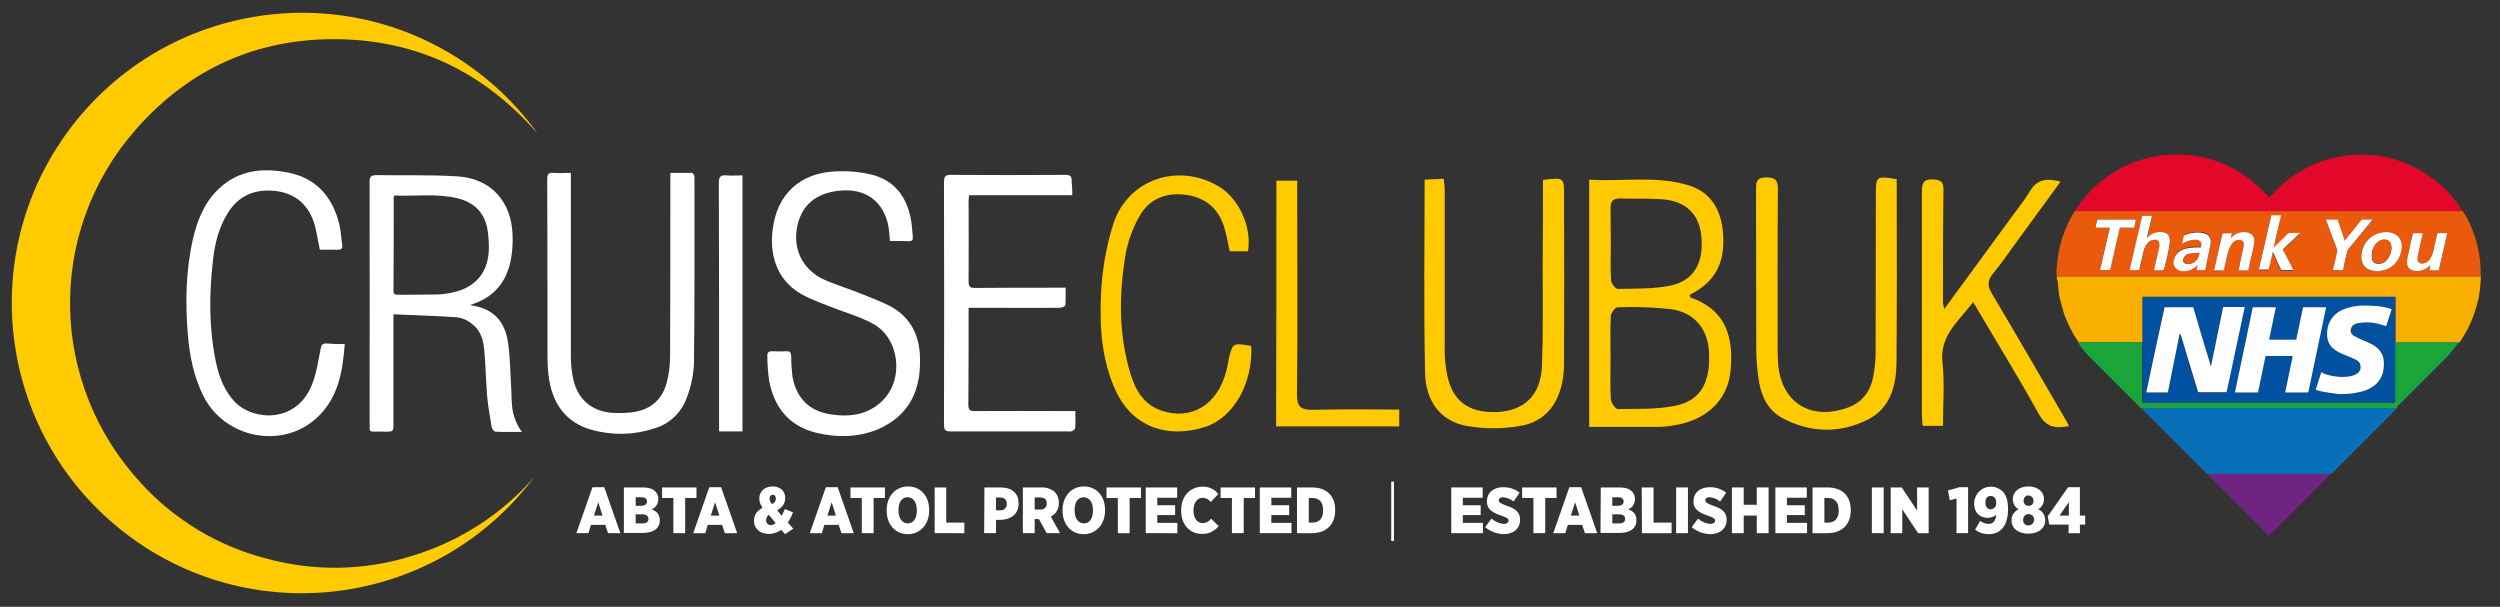 <?xml version="1.0" encoding="utf-8"?>
<!-- Generator: Adobe Illustrator 24.1.2, SVG Export Plug-In . SVG Version: 6.00 Build 0)  -->
<svg version="1.1" id="Capa_1" xmlns="http://www.w3.org/2000/svg" xmlns:xlink="http://www.w3.org/1999/xlink" x="0px" y="0px"
	 width="995px" height="241.5px" viewBox="0 0 995 241.5" style="enable-background:new 0 0 995 241.5;" xml:space="preserve">
<rect x="0" y="0" width="995" height="241.5" fill="#333333" stroke="none"/>
<style type="text/css">
	.st0{fill:#FFCB00;}
	.st1{fill:#FFFFFF;}
	.st2{fill:#E95A0D;}
	.st3{fill:#F8AF00;}
	.st4{fill:#6F2482;}
	.st5{fill:#E30829;}
	.st6{fill:#0671B8;}
	.st7{fill:#1CA538;}
	.st8{fill:#00519F;}
</style>
<path class="st0" d="M212.6,189.9c-38.3,51-110.7,61.4-161.7,23.1S-10.5,102.3,27.8,51.3s110.7-61.4,161.7-23.1
	c9.4,7,17.7,15.5,24.5,25C192.9,29,166.5,16,134.4,15.6S75.2,27.4,54,51.6c-36,41.1-34.4,101.5,2.4,141
	c13.3,14.5,30.6,24.8,49.6,29.7c19.1,5.2,39.2,4.9,58.1-1.1C182.9,215.5,199.7,204.7,212.6,189.9z"/>
<path class="st1" d="M354.2,95.9c-0.2-2.1-0.3-4-0.6-5.8c-1.9-10-9.2-15.3-19.5-14.2c-9.5,0.9-15.3,6-16.9,14.7s2.3,16.7,10.6,20.6
	c4.8,2.2,10,3.7,14.9,5.7c3.8,1.5,7.6,3,11.3,4.8c7.7,4,11.6,10.7,12.1,19.3c0.5,9.5-1.3,18.4-8.9,25.1c-2.4,2-5.2,3.7-8.1,4.9
	c-7.8,3.1-15.9,3.2-24,1.3c-11-2.6-17-10.1-19-20.9c-0.4-3.1-0.7-6.3-0.7-9.5c-0.1-1.5,0.4-2.1,1.9-2.1c1.9,0.1,3.7,0.1,5.6,0
	c1.5-0.1,2,0.6,2,2c0,2.7,0.2,5.4,0.5,8.1c1.5,8.4,6.6,13.7,15.1,15c7.6,1.2,14.9,0.3,20.7-5.4c8.7-8.5,6.9-24.8-3.7-30.6
	c-5.2-2.9-11.1-4.5-16.7-6.7c-3.4-1.4-6.9-2.6-10.3-4.3c-11-5.4-14.3-15.8-13-26.4c1.7-14.3,11-22.8,25.4-23.3
	c4.7-0.2,9.4,0.2,14,1.3c9.2,2.3,14.1,9,15.7,18.1c0.4,2.2,0.5,4.5,0.7,6.7c0.1,1.2-0.3,1.7-1.5,1.7C359.4,95.9,357,95.9,354.2,95.9
	z"/>
<path class="st1" d="M227.2,68.8v73.1c0,3.1,0.3,6.2,1,9.2c1.8,7.8,7.2,12.5,15.3,13.2c2.9,0.2,5.9,0.1,8.8-0.3
	c6.9-1.1,11.4-5.2,13.1-11.9c0.9-3.4,1.3-7,1.3-10.5c0.1-22.9,0.1-45.8,0.1-68.7v-4.1h8.5c0.4,0,0.7,0.6,1,1
	c0.1,0.3,0.1,0.6,0.1,0.9c0,24.8,0.1,49.6-0.2,74.5c-0.3,4.6-1.3,9.2-3,13.5c-2.2,5.8-7.1,10.3-13.1,11.9
	c-7.9,2.6-16.5,2.7-24.5,0.5c-10.2-2.8-16-10.3-17.3-22c-0.3-2.5-0.4-5.1-0.4-7.6c0-23.4,0-46.7-0.1-70.1c0-2,0.4-2.8,2.5-2.6
	S224.6,68.8,227.2,68.8z"/>
<path class="st1" d="M426.8,77.7h-41.1c-0.1,0.7-0.2,1.4-0.2,2.1c0,10.7,0.1,21.5,0,32.2c0,2,0.5,2.6,2.6,2.6
	c11-0.1,22-0.1,32.9-0.1h3.1c0,2.4,0.1,4.7-0.1,7c0,0.4-1.4,1-2.2,1c-8.9,0.1-17.8,0-26.7,0h-9.6v5.1c0,11.2,0,22.4-0.1,33.6
	c0,2,0.7,2.4,2.5,2.4c12.3-0.1,24.6,0,36.9,0h3.2c0,2.5,0.1,4.6-0.1,6.8c0,0.4-0.7,1-1.3,1.2c-0.5,0.1-0.9,0.2-1.4,0.1h-46.9
	c-2.1,0-2.6-0.6-2.6-2.6c0.1-32.2,0.1-64.3,0-96.5c0-2.3,0.5-3.1,2.9-3c15.1,0.1,30.2,0.1,45.2,0c2,0,2.9,0.4,2.7,2.6
	C426.7,74,426.8,75.9,426.8,77.7z"/>
<path class="st1" d="M137.2,136.9c-0.8,11.2-2.7,21.6-11,29.3c-13.7,12.8-36.7,8.3-45.2-8.5c-3.8-7.6-5.5-15.8-6.2-24.1
	c-1.1-12.9-0.9-25.8,2-38.5c1.7-7.4,4.5-14.4,10.1-19.8c8-7.7,17.7-8.6,27.9-6.6c11.3,2.3,17.7,9.9,20.3,20.8c0.6,2.6,0.7,5.3,1.1,8
	c0.2,1.3-0.3,2-1.8,1.9c-2.4-0.1-4.9,0-7.1,0c-0.9-4-1.3-7.8-2.5-11.3c-2.7-7.6-8.4-11.7-16.4-12.2c-7.7-0.5-13.7,2.3-17.8,9
	c-3.5,5.6-5.1,12-5.8,18.4c-1.6,13.7-1.7,27.5,1.2,41.1c1.3,5.9,3.4,11.4,7.7,15.8c7.2,7.2,23.9,8.3,30.2-6.5
	c2-4.6,2.7-9.8,3.7-14.8c0.3-1.7,0.7-2.2,2.4-2.2C132.4,136.9,134.8,137,137.2,136.9z"/>
<path class="st1" d="M295.5,69.8v101.9h-9.3v-2.8c0-32.1,0-64.1-0.1-96.2c0-2.5,0.8-3.1,3-2.9S293.3,69.8,295.5,69.8z"/>
<path class="st1" d="M203.7,160.1c-0.2-2.2-0.1-4.5-0.3-6.7c-0.3-5.7-0.4-11.5-1.2-17.1c-1.1-7.4-4.9-12.7-12.7-14.4
	c-0.8-0.2-1.6-0.3-2.5-0.5c9.8-2.9,15-9.5,16.5-19.1c0.5-3,0.6-6,0.5-9c-0.5-13.2-8.7-22.3-21.9-23.1c-10.7-0.7-21.5-0.3-32.2-0.5
	c-2.2,0-2.9,0.6-2.8,2.9c0.1,31.8,0,63.6,0,95.3c0.1,0.7,0.1,1.4,0,2.1c-0.2,1.5,0.5,1.9,1.9,1.8s2.8,0,4.2,0c3.4,0,3.4,0,3.4-3.3
	v-43.4c8.8,0.4,17.1,0.6,25.5,1.2c2.1,0.3,4,1.2,5.6,2.5c3.4,2.4,4.6,6.2,5,10.1c0.6,6.3,0.7,12.7,1.2,19c0.4,4.1,1.1,8.1,1.8,12.1
	c0.1,0.7,0.9,1.8,1.5,1.8c3.3,0.2,6.6,0.1,10.5,0.1C205.2,168.5,203.8,164.3,203.7,160.1z M181,116.2c-2.3,0.6-4.6,0.9-6.9,1
	c-5.2,0.1-10.4,0.1-15.5,0.1c-1.1,0-2,0-2-1.5c0.1-12.4,0.1-24.9,0.1-37.3c0.1-0.2,0.2-0.5,0.3-0.7c8.2,0.4,16.7-0.9,25,1.1
	c6.8,1.6,11.1,5.9,12.1,13c0.4,2.8,0.6,5.7,0.4,8.5C193.9,108.7,189.1,114.2,181,116.2z"/>
<g id="tK0DR7.tif">
	<g>
		<path class="st2" d="M980.2,84c1.5,2.3,2.7,4.7,3.7,7.2c2.1,5.3,3.3,10.8,3.4,16.6c0,0.8,0,1.5,0,2.3c-56.1,0-112.2,0-168.3,0
			c-0.2,0-0.3,0-0.5,0c0-1.1,0-2.2,0-3.3c0.1-0.6,0.1-1.2,0.2-1.8c0.7-7.5,3-14.4,6.9-20.8c0-0.1,0.1-0.1,0.1-0.2c0.3,0,0.5,0,0.8,0
			c41.5,0,83.1,0,124.6,0C960.9,84,970.6,84,980.2,84z M905,98.5L905,98.5c0-0.1,0-0.3,0-0.4c0.7-2.9,1.4-5.9,2-8.8
			c0.3-1.1,0.5-2.2,0.8-3.3c-1.3,0-2.6,0-3.9,0c-1.7,7.2-3.3,14.4-5,21.6c1.2,0,2.3,0,3.5,0c0.3,0,0.5-0.1,0.5-0.4
			c0.3-1.4,0.6-2.8,1-4.1c0.2-0.8,0.4-1.7,0.6-2.6c1.1,2.3,2.1,4.5,3.1,6.8c0.2,0.4,0.4,0.5,0.7,0.5c1.3,0,2.6,0,3.9,0
			c0.2,0,0.3,0,0.5,0c-0.1-0.2-0.2-0.4-0.3-0.5c-1.3-2.4-2.5-4.8-3.8-7.3c-0.2-0.3-0.1-0.5,0.1-0.7c1.5-1.4,3.1-2.9,4.6-4.3
			c0.7-0.6,1.4-1.3,2.1-2c-1.4,0-2.8,0-4.1,0c-0.4,0-0.6,0.1-0.9,0.4c-1.7,1.7-3.4,3.4-5.2,5.1C905.2,98.3,905.1,98.4,905,98.5z
			 M851.5,107.5c0-0.1,0.1-0.2,0.1-0.3c0.5-2.1,1-4.2,1.4-6.2c0.3-1.4,0.7-2.7,1.6-3.9c0.7-1,1.7-1.6,2.9-1.7c1.1-0.1,1.9,0.4,2,1.4
			c0.1,0.5,0.1,0.9,0,1.4c-0.4,2.1-0.9,4.2-1.4,6.3c-0.2,1-0.5,2-0.7,3.1c1.2,0,2.3,0,3.5,0c0.3,0,0.4-0.1,0.5-0.4
			c0.6-2.6,1.2-5.1,1.8-7.7c0.3-1.2,0.5-2.4,0.5-3.7c0.1-1.8-1.2-3.1-2.9-3.4c-2.2-0.3-4.2,0.4-5.8,1.9c-0.1,0.1-0.1,0.3-0.2,0.4
			c-0.1-0.1-0.1-0.1-0.2-0.2c0.7-2.9,1.3-5.7,2-8.6c-1.4,0-2.6,0-3.9,0c-1.7,7.2-3.3,14.4-5,21.6C849,107.5,850.2,107.5,851.5,107.5
			z M946,108c1-0.2,1.9-0.3,2.8-0.5c4-1.1,6.8-4.6,7-9c0.1-2.4-0.7-4.3-2.9-5.4c-1.5-0.8-3.2-0.9-4.9-0.6c-4.9,0.9-8.4,5.1-8.3,10.1
			c0.1,2.2,1.3,4,3.4,4.8C944.1,107.7,945.1,107.8,946,108z M881.2,107.6c1.2,0,2.3,0,3.4,0c0.4,0,0.5-0.1,0.6-0.5
			c0.4-2,0.9-3.9,1.3-5.9c0.3-1.5,0.8-3,1.8-4.3c0.6-0.7,1.4-1.3,2.3-1.5c1.8-0.3,2.8,0.6,2.4,2.4c-0.4,2-0.8,4-1.3,6
			c-0.3,1.2-0.6,2.5-0.8,3.7c1.3,0,2.6,0,3.9,0c0.5-2.1,1-4.1,1.4-6.2c0.4-1.6,0.8-3.3,1-4.9c0.3-2.1-0.9-3.7-2.8-4
			c-2.2-0.3-4.2,0.2-5.9,1.6c-0.2,0.2-0.4,0.3-0.6,0.6c0.2-0.7,0.3-1.3,0.4-1.9c-1.1,0-2.2,0-3.3,0c-0.3,0-0.4,0.1-0.5,0.4
			c-0.7,3.1-1.5,6.3-2.2,9.4C882,104.2,881.6,105.9,881.2,107.6z M877.7,107.5c0.3-1.7,0.6-3.3,1-4.9c0.4-1.9,0.9-3.8,1.2-5.7
			c0.4-2.4-0.7-3.9-2.9-4.4c-2.6-0.5-5-0.1-7.5,0.8c-0.1,0-0.2,0.2-0.3,0.3c-0.2,1-0.4,2-0.6,3.1c0.2-0.1,0.4-0.2,0.5-0.3
			c1.6-0.9,3.3-1.4,5.1-1.3c1.8,0.1,2.6,1.5,1.8,3.1c-0.9,0-1.7,0-2.6,0c-1.1,0.1-2.2,0.2-3.2,0.4c-2.5,0.6-4.3,2-4.9,4.6
			c-0.5,2,0.3,3.6,2.3,4.2c1.4,0.5,2.8,0.4,4.2-0.2c1.1-0.4,2-1.1,2.9-2.1c-0.1,0.8-0.2,1.4-0.3,2.1
			C875.5,107.5,876.6,107.5,877.7,107.5z M970.1,92.8c-0.5,2.1-1,4.2-1.4,6.2c-0.3,1.4-0.7,2.8-1.5,4c-0.5,0.8-1.2,1.4-2.1,1.7
			c-2,0.7-3.3-0.3-2.9-2.4c0.2-1.2,0.5-2.5,0.8-3.7c0.4-1.9,0.9-3.9,1.3-5.8c-1.3,0-2.6,0-3.9,0c0,0.1-0.1,0.3-0.1,0.4
			c-0.6,2.5-1.2,5-1.7,7.5c-0.3,1.2-0.5,2.4-0.6,3.6c-0.1,2,1.1,3.3,3,3.5c2.2,0.3,4.1-0.4,5.8-1.8c0.1-0.1,0.3-0.2,0.5-0.4
			c-0.2,0.7-0.3,1.3-0.4,2c1.3,0,2.4,0,3.7,0c1.1-4.9,2.3-9.8,3.4-14.8C972.7,92.8,971.4,92.8,970.1,92.8z M932.5,107.5
			c0-0.1,0.1-0.2,0.1-0.3c0.5-2.4,1.1-4.8,1.6-7.1c0.1-0.3,0.2-0.6,0.4-0.8c3.1-3.8,6.2-7.5,9.3-11.3c0.1-0.1,0.2-0.3,0.4-0.5
			c-1.4,0-2.6,0-3.9,0c-0.2,0-0.5,0.1-0.7,0.3c-2.1,2.6-4.1,5.1-6.2,7.7c-0.1,0.1-0.2,0.2-0.3,0.4c-0.9-2.8-1.9-5.6-2.8-8.4
			c-1.6,0-3.1,0-4.7,0c0.1,0.2,0.1,0.3,0.2,0.5c1.4,3.7,2.8,7.5,4.2,11.2c0.1,0.3,0.1,0.6,0.1,0.9c-0.4,1.8-0.8,3.6-1.2,5.4
			c-0.2,0.7-0.3,1.3-0.5,2.1C929.9,107.5,931.2,107.5,932.5,107.5z M850.1,87.4c-0.3,0-0.4,0-0.6,0c-3.6,0-7.2,0-10.8,0
			c-1.2,0-2.5,0-3.7,0c-0.2,0-0.4,0.1-0.4,0.2c-0.3,1-0.5,1.9-0.7,3c1.9,0,3.8,0,5.7,0c-1.3,5.7-2.6,11.3-3.9,16.9
			c1.3,0,2.6,0,3.8,0c0.1,0,0.3-0.2,0.3-0.4c1.1-4.5,2.1-9,3.1-13.5c0.2-1,0.5-2,0.7-3c1.9,0,3.8,0,5.7,0
			C849.6,89.6,849.9,88.5,850.1,87.4z"/>
		<path class="st3" d="M818.6,110.1c0.2,0,0.3,0,0.5,0c56.1,0,112.2,0,168.3,0c-0.1,1.1-0.1,2.1-0.2,3.2c-0.1,0.7-0.1,1.3-0.2,2
			c-0.2,1.3-0.3,2.6-0.6,3.8c-0.5,1.9-1,3.8-1.6,5.6c-1.4,4.1-3.4,8-5.9,11.6c-8.5,0-17,0-25.5,0c0-0.2,0-0.4,0-0.6
			c0-5.7,0-11.3,0-17c0-0.2,0-0.4,0-0.6c-33.6,0-67.1,0-100.6,0c0,0.2,0,0.4,0,0.6c0,5.6,0,11.3,0,16.9c0,0.2,0,0.4,0,0.6
			c-2.2,0-4.4,0-6.6,0c-6.3,0-12.6,0-18.9,0c-0.8-1.3-1.7-2.5-2.4-3.8c-1-1.8-1.8-3.5-2.6-5.4c-0.5-1.2-1-2.5-1.3-3.8
			c-0.5-1.7-0.9-3.3-1.3-5c-0.3-1.2-0.4-2.4-0.5-3.6c-0.1-0.8-0.1-1.7-0.2-2.6c0-0.1-0.1-0.1-0.1-0.2
			C818.6,111.4,818.6,110.7,818.6,110.1z"/>
		<path class="st4" d="M902.9,213.3c-0.1-0.2-0.2-0.3-0.4-0.5c-7.9-7.9-15.9-15.9-23.8-23.8c-0.1-0.1-0.2-0.3-0.4-0.4
			c11.7,0,23.4,0,35.1,0c4.7,0,9.5,0,14.2,0c-0.1,0.1-0.2,0.3-0.4,0.4c-8.1,8.1-16.1,16.1-24.2,24.2c0,0-0.1,0.1-0.1,0.1
			C903,213.3,903,213.3,902.9,213.3z"/>
		<path class="st5" d="M980.2,84c-9.7,0-19.3,0-29,0c-41.5,0-83.1,0-124.6,0c-0.3,0-0.5,0-0.8,0c1.5-2.5,3.3-4.8,5.3-7
			c6.1-6.6,13.5-11.2,22.1-13.7c5.3-1.5,10.7-2.1,16.3-1.7c9.5,0.6,18.1,3.8,25.7,9.6c1.7,1.3,3.3,2.8,4.9,4.3
			c1,0.9,1.9,1.9,3.1,3.1c0.1-0.2,0.2-0.4,0.3-0.5c2.7-2.7,5.4-5.4,8.5-7.6c5.9-4.2,12.4-7,19.5-8.2c10.3-1.8,20.2-0.4,29.5,4.3
			c8,4,14.4,9.8,19.1,17.4C980.2,83.9,980.2,84,980.2,84z"/>
		<path class="st6" d="M927.7,188.6c-4.7,0-9.5,0-14.2,0c-11.7,0-23.4,0-35.1,0c-0.1-0.1-0.2-0.2-0.3-0.3
			c-8.5-8.5-17.1-17.1-25.6-25.6c-0.1-0.1-0.2-0.2-0.2-0.3c0.1,0,0.2,0,0.4,0c33.6,0,67.2,0,100.9,0c0.2,0,0.3,0,0.5,0
			c-0.1,0.1-0.2,0.2-0.3,0.3c-8.5,8.5-17.1,17.1-25.6,25.6C927.8,188.5,927.8,188.5,927.7,188.6z"/>
		<path class="st7" d="M953.8,162.4c-0.2,0-0.3,0-0.5,0c-33.6,0-67.2,0-100.9,0c-0.1,0-0.2,0-0.4,0c-0.1-0.1-0.3-0.3-0.4-0.4
			c-6.5-6.5-13-13-19.5-19.5c-1.8-1.8-3.5-3.8-5-6c-0.1-0.1-0.1-0.2-0.1-0.3c6.3,0,12.6,0,18.9,0c2.2,0,4.4,0,6.6,0
			c0,0.2,0,0.4,0,0.6c0,7.6,0,15.2,0,22.8c0,0.2,0,0.4,0,0.6c33.6,0,67.1,0,100.6,0c0-0.2,0-0.4,0-0.6c0-7.6,0-15.2,0-22.8
			c0-0.2,0-0.4,0-0.6c8.5,0,17,0,25.5,0c-1.2,1.6-2.4,3.1-3.7,4.7c-0.6,0.8-1.3,1.4-2,2.1c-6.3,6.3-12.6,12.6-18.9,18.9
			C954.2,162.1,954,162.3,953.8,162.4z"/>
		<path class="st1" d="M851.5,107.5c-1.3,0-2.5,0-3.9,0c1.7-7.2,3.3-14.4,5-21.6c1.3,0,2.5,0,3.9,0c-0.7,2.9-1.3,5.8-2,8.6
			c0.1,0.1,0.1,0.1,0.2,0.2c0.1-0.1,0.1-0.3,0.2-0.4c1.6-1.5,3.6-2.2,5.8-1.9c1.8,0.2,3,1.5,2.9,3.4c0,1.2-0.3,2.5-0.5,3.7
			c-0.5,2.6-1.2,5.1-1.8,7.7c-0.1,0.3-0.2,0.4-0.5,0.4c-1.1,0-2.3,0-3.5,0c0.2-1.1,0.5-2.1,0.7-3.1c0.5-2.1,1-4.2,1.4-6.3
			c0.1-0.4,0.1-0.9,0-1.4c-0.1-1-0.9-1.5-2-1.4c-1.3,0.1-2.2,0.7-2.9,1.7c-0.9,1.2-1.3,2.5-1.6,3.9c-0.5,2.1-1,4.2-1.4,6.2
			C851.6,107.3,851.5,107.4,851.5,107.5z"/>
		<path class="st1" d="M905,98.5c0.1-0.1,0.2-0.2,0.3-0.3c1.7-1.7,3.4-3.4,5.2-5.1c0.3-0.3,0.5-0.4,0.9-0.4c1.3,0,2.6,0,4.1,0
			c-0.8,0.7-1.5,1.4-2.1,2c-1.5,1.4-3.1,2.9-4.6,4.3c-0.2,0.2-0.3,0.4-0.1,0.7c1.3,2.4,2.6,4.8,3.8,7.3c0.1,0.2,0.2,0.3,0.3,0.5
			c-0.2,0-0.4,0-0.5,0c-1.3,0-2.6,0-3.9,0c-0.4,0-0.6-0.1-0.7-0.5c-1-2.2-2-4.4-3.1-6.8c-0.2,1-0.4,1.8-0.6,2.6
			c-0.3,1.4-0.6,2.8-1,4.1c-0.1,0.3-0.2,0.4-0.5,0.4c-1.1,0-2.3,0-3.5,0c1.7-7.2,3.3-14.4,5-21.6c1.3,0,2.6,0,3.9,0
			c-0.3,1.1-0.5,2.2-0.8,3.3c-0.7,2.9-1.4,5.9-2,8.8C904.9,98.2,904.9,98.4,905,98.5C904.9,98.5,904.9,98.5,905,98.5
			C904.9,98.5,904.9,98.5,905,98.5C904.9,98.5,904.9,98.5,905,98.5z"/>
		<path class="st1" d="M946,108c-0.9-0.2-1.9-0.3-2.8-0.6c-2.1-0.7-3.3-2.6-3.4-4.8c-0.1-5,3.3-9.3,8.3-10.1
			c1.7-0.3,3.3-0.2,4.9,0.6c2.2,1.1,3,3.1,2.9,5.4c-0.3,4.4-3,7.9-7,9C948,107.8,947,107.8,946,108z M951.8,98.9
			c0-2.3-0.9-3.4-2.7-3.5c-1-0.1-2,0.3-2.8,1c-1.9,1.7-2.5,3.8-2.3,6.3c0.1,1.4,1,2.2,2.4,2.3c1.4,0.1,2.6-0.4,3.5-1.5
			C951.2,102,951.7,100.3,951.8,98.9z"/>
		<path class="st1" d="M881.2,107.6c0.4-1.7,0.8-3.3,1.1-5c0.7-3.1,1.5-6.3,2.2-9.4c0.1-0.3,0.2-0.4,0.5-0.4c1.1,0,2.1,0,3.3,0
			c-0.1,0.6-0.3,1.2-0.4,1.9c0.3-0.3,0.5-0.4,0.6-0.6c1.7-1.5,3.7-2,5.9-1.6c1.9,0.3,3.1,1.9,2.8,4c-0.2,1.6-0.6,3.3-1,4.9
			c-0.5,2.1-0.9,4.1-1.4,6.2c-1.3,0-2.6,0-3.9,0c0.3-1.2,0.6-2.5,0.8-3.7c0.4-2,0.9-4,1.3-6c0.3-1.8-0.6-2.7-2.4-2.4
			c-1,0.2-1.7,0.7-2.3,1.5c-1,1.3-1.4,2.8-1.8,4.3c-0.4,2-0.9,3.9-1.3,5.9c-0.1,0.3-0.2,0.5-0.6,0.5
			C883.5,107.5,882.4,107.6,881.2,107.6z"/>
		<path class="st1" d="M877.7,107.5c-1.1,0-2.2,0-3.4,0c0.1-0.7,0.2-1.3,0.3-2.1c-0.8,1-1.8,1.6-2.9,2.1c-1.4,0.5-2.8,0.6-4.2,0.2
			c-1.9-0.7-2.8-2.3-2.3-4.2c0.7-2.6,2.4-4,4.9-4.6c1.1-0.2,2.1-0.3,3.2-0.4c0.9-0.1,1.7,0,2.6,0c0.7-1.7-0.1-3-1.8-3.1
			c-1.9-0.1-3.5,0.4-5.1,1.3c-0.2,0.1-0.3,0.2-0.5,0.3c0.2-1.1,0.4-2.1,0.6-3.1c0-0.1,0.2-0.3,0.3-0.3c2.4-0.9,4.9-1.4,7.5-0.8
			c2.3,0.5,3.3,2,2.9,4.4c-0.3,1.9-0.8,3.8-1.2,5.7C878.3,104.3,878,105.9,877.7,107.5z M875.4,100.6c-1.3,0.1-2.7,0.2-4,0.4
			c-1.2,0.2-2.1,0.9-2.4,2.2c-0.3,1,0.2,1.6,1.1,1.8C872.8,105.5,875.1,103.3,875.4,100.6z"/>
		<path class="st1" d="M970.1,92.8c1.3,0,2.6,0,3.9,0c-1.1,4.9-2.3,9.9-3.4,14.8c-1.2,0-2.4,0-3.7,0c0.1-0.6,0.3-1.2,0.4-2
			c-0.2,0.2-0.4,0.3-0.5,0.4c-1.7,1.4-3.6,2.1-5.8,1.8c-2-0.3-3.1-1.6-3-3.5c0-1.2,0.3-2.4,0.6-3.6c0.5-2.5,1.1-5,1.7-7.5
			c0-0.1,0.1-0.3,0.1-0.4c1.3,0,2.6,0,3.9,0c-0.5,2-0.9,3.9-1.3,5.8c-0.3,1.2-0.6,2.5-0.8,3.7c-0.3,2.1,0.9,3.1,2.9,2.4
			c0.9-0.3,1.6-0.9,2.1-1.7c0.8-1.2,1.2-2.6,1.5-4C969.1,96.9,969.6,94.9,970.1,92.8z"/>
		<path class="st1" d="M932.5,107.5c-1.3,0-2.6,0-4,0c0.2-0.7,0.3-1.4,0.5-2.1c0.4-1.8,0.9-3.6,1.2-5.4c0.1-0.3,0-0.6-0.1-0.9
			c-1.4-3.7-2.8-7.5-4.2-11.2c-0.1-0.2-0.1-0.3-0.2-0.5c1.6,0,3.1,0,4.7,0c0.9,2.8,1.8,5.5,2.8,8.4c0.1-0.2,0.2-0.3,0.3-0.4
			c2.1-2.6,4.1-5.1,6.2-7.7c0.1-0.2,0.4-0.3,0.7-0.3c1.2,0,2.5,0,3.9,0c-0.2,0.2-0.3,0.4-0.4,0.5c-3.1,3.8-6.2,7.5-9.3,11.3
			c-0.2,0.2-0.3,0.5-0.4,0.8c-0.6,2.4-1.1,4.7-1.6,7.1C932.6,107.3,932.6,107.4,932.5,107.5z"/>
		<path class="st1" d="M850.1,87.4c-0.2,1.1-0.5,2.1-0.7,3.2c-1.9,0-3.8,0-5.7,0c-0.2,1-0.5,2-0.7,3c-1,4.5-2.1,9-3.1,13.5
			c0,0.2-0.2,0.4-0.3,0.4c-1.3,0-2.5,0-3.8,0c1.3-5.7,2.6-11.3,3.9-16.9c-1.9,0-3.8,0-5.7,0c0.2-1,0.4-2,0.7-3
			c0-0.1,0.3-0.2,0.4-0.2c1.2,0,2.5,0,3.7,0c3.6,0,7.2,0,10.8,0C849.7,87.4,849.8,87.4,850.1,87.4z"/>
		<path class="st8" d="M953.3,136.3c0,0.2,0,0.4,0,0.6c0,7.6,0,15.2,0,22.8c0,0.2,0,0.4,0,0.6c-33.5,0-67,0-100.6,0
			c0-0.2,0-0.4,0-0.6c0-7.6,0-15.2,0-22.8c0-0.2,0-0.4,0-0.6c0-0.2,0-0.4,0-0.6c0-5.6,0-11.3,0-16.9c0-0.2,0-0.4,0-0.6
			c33.6,0,67,0,100.6,0c0,0.2,0,0.4,0,0.6c0,5.7,0,11.3,0,17C953.3,135.9,953.3,136.1,953.3,136.3z M867.5,132.8
			C867.5,132.8,867.5,132.8,867.5,132.8c0.1,0.2,0.2,0.3,0.2,0.5c2.3,7.5,4.6,15,6.8,22.5c0.1,0.4,0.2,0.5,0.6,0.5c3.5,0,7,0,10.4,0
			c0.1,0,0.3,0,0.5,0c2.4-11.3,4.8-22.6,7.2-33.9c-2.9,0-5.7,0-8.6,0c-1.6,7.8-3.2,15.6-4.8,23.5c0,0-0.1,0-0.1,0
			c-2.3-7.8-4.6-15.6-7-23.4c-3.8,0-7.6,0-11.4,0c-2.4,11.3-4.8,22.6-7.3,33.9c2.9,0,5.8,0,8.6,0
			C864.3,148.4,865.9,140.6,867.5,132.8z M901.7,141.7c3.6,0,7.2,0,10.8,0c-1,4.8-2,9.6-3,14.5c3.1,0,6.1,0,9.2,0
			c2.4-11.3,4.7-22.6,7.1-33.9c-3.1,0-6.1,0-9.2,0c-0.9,4.3-1.8,8.6-2.7,12.9c-3.6,0-7.2,0-10.8,0c0.9-4.3,1.8-8.6,2.7-12.9
			c-3.1,0-6.1,0-9.2,0c-2.4,11.3-4.7,22.6-7.1,33.9c3.1,0,6.1,0,9.2,0C899.7,151.4,900.7,146.5,901.7,141.7z M921.7,155
			c0.1,0.1,0.2,0.1,0.3,0.2c0.9,0.2,1.8,0.5,2.7,0.7c1.9,0.3,3.9,0.8,5.9,0.9c2.1,0.2,4.3,0.1,6.4-0.3c3.1-0.5,6.1-1.3,8.6-3.4
			c1.2-1,2-2.2,2.6-3.6c0.8-2,1-4.1,0.7-6.2c-0.2-2.1-1.3-3.8-2.9-5.1c-1.4-1.2-3.2-1.9-4.9-2.6c-1.4-0.6-2.7-1.1-4-1.9
			c-1.6-0.9-1.7-2.5-0.8-3.7c0.6-0.9,1.6-1.2,2.5-1.4c2.4-0.5,4.8-0.4,7.2,0.1c1.3,0.3,2.6,0.7,3.9,1.1c0.7-2.2,1.4-4.4,2.2-6.7
			c-0.6-0.2-1.2-0.4-1.8-0.6c-2.6-0.7-5.3-0.8-8-0.9c-2.6-0.1-5.2,0.2-7.7,0.9c-2.3,0.7-4.3,1.7-5.9,3.6c-1.9,2.2-2.4,4.7-2.3,7.5
			c0.1,1.9,0.8,3.6,2.2,4.9c1.2,1.1,2.7,1.9,4.2,2.5c1.6,0.7,3.3,1.3,4.9,2.1c1.2,0.6,2,1.6,2,3.1c-0.1,1.3-0.7,2.1-1.7,2.7
			c-1.4,0.8-3,1-4.6,1.1c-1.9,0.1-3.7-0.1-5.5-0.5c-1.3-0.3-2.6-0.7-3.8-1.4C923.1,150.4,922.4,152.7,921.7,155z"/>
		<path class="st2" d="M905,98.5C904.9,98.5,904.9,98.5,905,98.5C904.9,98.5,904.9,98.5,905,98.5C904.9,98.5,904.9,98.5,905,98.5
			C904.9,98.5,905,98.5,905,98.5z"/>
		<path class="st2" d="M951.8,98.9c-0.1,1.4-0.6,3.1-1.8,4.5c-0.9,1.1-2.1,1.6-3.5,1.5c-1.4-0.1-2.3-0.9-2.4-2.3
			c-0.2-2.4,0.3-4.6,2.3-6.3c0.8-0.7,1.7-1,2.8-1C950.9,95.5,951.8,96.6,951.8,98.9z"/>
		<path class="st2" d="M875.4,100.6c-0.3,2.7-2.6,5-5.3,4.4c-1-0.2-1.4-0.8-1.1-1.8c0.3-1.3,1.3-1.9,2.4-2.2
			C872.8,100.8,874.1,100.7,875.4,100.6z"/>
		<path class="st1" d="M867.5,132.8c-1.6,7.8-3.1,15.6-4.7,23.4c-2.9,0-5.7,0-8.6,0c2.4-11.3,4.8-22.6,7.3-33.9c3.8,0,7.6,0,11.4,0
			c2.3,7.8,4.6,15.6,7,23.4c0,0,0.1,0,0.1,0c1.6-7.8,3.2-15.6,4.8-23.5c2.9,0,5.7,0,8.6,0c-2.4,11.3-4.8,22.6-7.2,33.9
			c-0.2,0-0.3,0-0.5,0c-3.5,0-7,0-10.4,0c-0.4,0-0.5-0.1-0.6-0.5c-2.3-7.5-4.5-15-6.8-22.5C867.7,133.1,867.6,133,867.5,132.8
			C867.5,132.8,867.5,132.8,867.5,132.8z"/>
		<path class="st1" d="M901.7,141.7c-1,4.8-2,9.7-3,14.5c-3.1,0-6.1,0-9.2,0c2.4-11.3,4.7-22.6,7.1-33.9c3,0,6.1,0,9.2,0
			c-0.9,4.3-1.8,8.6-2.7,12.9c3.6,0,7.2,0,10.8,0c0.9-4.3,1.8-8.6,2.7-12.9c3.1,0,6.1,0,9.2,0c-2.4,11.3-4.7,22.6-7.1,33.9
			c-3,0-6.1,0-9.2,0c1-4.8,2-9.6,3-14.5C908.9,141.7,905.3,141.7,901.7,141.7z"/>
		<path class="st1" d="M921.7,155c0.7-2.3,1.4-4.6,2.2-6.9c1.2,0.8,2.5,1.1,3.8,1.4c1.8,0.4,3.7,0.6,5.5,0.5
			c1.6-0.1,3.2-0.3,4.6-1.1c1-0.6,1.7-1.4,1.7-2.7c0.1-1.5-0.7-2.5-2-3.1c-1.6-0.8-3.2-1.4-4.9-2.1c-1.5-0.6-3-1.4-4.2-2.5
			c-1.4-1.3-2.1-3-2.2-4.9c-0.1-2.8,0.5-5.3,2.3-7.5c1.6-1.8,3.6-2.9,5.9-3.6c2.5-0.7,5.1-1,7.7-0.9c2.7,0.1,5.4,0.2,8,0.9
			c0.6,0.2,1.1,0.4,1.8,0.6c-0.7,2.3-1.5,4.5-2.2,6.7c-1.3-0.4-2.6-0.8-3.9-1.1c-2.4-0.5-4.8-0.5-7.2-0.1c-1,0.2-2,0.5-2.5,1.4
			c-0.9,1.2-0.7,2.8,0.8,3.7c1.3,0.7,2.6,1.3,4,1.9c1.7,0.7,3.4,1.4,4.9,2.6c1.6,1.3,2.7,3,2.9,5.1c0.2,2.1,0.1,4.2-0.7,6.2
			c-0.6,1.4-1.4,2.6-2.6,3.6c-2.5,2.1-5.4,2.9-8.6,3.4c-2.1,0.3-4.3,0.4-6.4,0.3c-2-0.2-3.9-0.6-5.9-0.9c-0.9-0.2-1.8-0.4-2.7-0.7
			C921.9,155.1,921.8,155.1,921.7,155z"/>
	</g>
</g>
<path class="st0" d="M614.1,71.6c8.4-1,8.4-1,8.4,6.3c0,22.1,0.1,44.3,0,66.4c0,13.3-5.5,22.7-16.3,25c-7.5,1.5-15.1,1.5-22.6,0.2
	c-10.7-2-16.1-10.4-16.4-20.6c-0.6-25.6-0.2-51.2-0.2-77.4c2.5-0.1,4.9-0.2,7.6-0.4c0.1,1.7,0.4,2.9,0.4,4.2v62.4
	c-0.1,3.1,0.1,6.3,0.6,9.4c1.7,11.9,8.2,17.3,20,16.9c11-0.4,17.7-6.7,18.1-18.4c0.5-13.5,0.3-26.9,0.3-40.4
	C614.1,94,614.1,82.9,614.1,71.6z"/>
<path class="st0" d="M754.9,71.3v6.6c0,22.1,0.1,44.2-0.1,66.4c-0.1,9.4-2.5,18.3-11.6,22.8c-11.2,5.5-22.9,5.2-34-0.8
	c-5.4-3-8.1-8.3-9.1-14.3c-0.7-4.3-1.1-8.6-1.1-12.9c-0.1-21.1,0-42.2-0.1-63.4c0-2.9-0.1-5.1,4-5.1c3.8,0,4.8,1.3,4.7,4.9
	c-0.2,20.6-0.1,41.2-0.1,61.9c0,2,0,4,0.1,6c0.6,16.3,12.6,24.4,27.9,18.8c5.8-2.1,9.1-6.7,10.1-12.6c0.7-3.8,1-7.6,0.9-11.4
	c0.1-20.3,0-40.6,0.1-60.9C746.6,70.1,746.7,70,754.9,71.3z"/>
<path class="st0" d="M773.8,123c9.2-12.5,17.6-24,26-35.5c2.7-3.8,5.7-7.4,8.1-11.4c2.8-4.7,6.6-5.3,12.2-3.8l-16.5,22.6
	c-3.4,4.7-6.7,9.5-10.4,14c-2.3,2.8-2.2,4.9-0.4,8c10,16.8,19.8,33.8,29.7,50.8c0.3,0.5,0.5,1.1,0.9,1.9c-5.4,1-9.1,0.5-12-4.9
	c-8.2-14.8-17.1-29.2-26.1-44.5c-5.6,7.6-13.4,13.2-12.2,24.1c0.9,8.2,0.2,16.5,0.2,25.2h-8.1c-0.1-1.4-0.3-3-0.3-4.6V76.6
	c0-3.3,0.3-5.4,4.5-5.2c3.3,0.2,4.2,1.2,4.1,4.5c-0.2,14.6-0.2,29.3-0.2,43.9C773.2,120.4,773.4,121,773.8,123z"/>
<path class="st0" d="M498,137.7c0.7,14.6-6.8,28.4-18.3,32.2c-14.2,4.6-28.6,0.7-35.6-14.3c-5.7-12.3-6.5-25.5-5.9-38.5
	c0.4-9.6,2.1-19.1,5-28.3c5.9-17.5,25.7-24.1,41.7-14.7c8.1,4.7,13.4,16.1,11.8,25.9h-7.3c-0.6-3.3-1.3-6.5-2.2-9.7
	c-2.4-7.6-7.8-11.9-15.6-12.8s-14.3,1.7-18.2,8.7c-2.5,4.5-4.3,9.4-5.3,14.4c-2.8,16.2-3,32.4,1.9,48.4c2,6.5,5.4,12.2,12.5,14.5
	c11.8,3.9,22.3-2.6,25.6-16c0.4-1.4,0.6-2.9,0.9-4.4C490.6,136.4,490.6,136.4,498,137.7z"/>
<path class="st0" d="M508,71.9h8.3V81c0,25.3,0.2,50.5-0.1,75.8c-0.1,5.3,1.7,6.4,6.5,6.3c11.3-0.3,22.6-0.1,34.2-0.1v6.7h-49
	C508,137,508,104.7,508,71.9z"/>
<path class="st0" d="M673,118.5c-0.2-0.1-0.3-0.5-0.6-1.1c1.3-0.7,2.6-1.4,3.8-2.2c8.4-5.6,10.4-13.8,9.5-23.1
	c-0.8-8.6-4.8-15.5-13.2-18.2c-13.1-4.2-26.6-1.5-40-2.4v98.4h27.3c2.1,0,4.3-0.2,6.4-0.6c12.8-2,21.2-9.8,22.5-21.2
	C690.1,135.2,687.5,123.5,673,118.5z M641,83.1c-0.1-2.9,0.8-4.2,4-4.1c5.5,0.2,11-0.1,16.4,0.3c9.3,0.6,14.8,5.8,15.7,14.3
	c1.1,10.7-2.6,17.9-12,20c-6.9,1.5-14.1,1.2-21.2,1.4c-0.9,0-2.7-2.2-2.7-3.5c-0.3-4.8-0.1-9.6-0.1-14.4l0,0
	C641,92.4,641.1,87.8,641,83.1z M666.7,161.5c-7.4,1.5-15.2,1.2-22.8,1.3c-1,0-2.7-2.6-2.8-4c-0.3-5.5-0.1-11-0.1-16.5l0,0
	c0-5.5-0.2-11,0.1-16.5c0.1-1.3,1.7-3.5,2.7-3.5c7-0.3,14,0,20.9,0.7c9.5,1.2,15,7.7,15.5,17.2C680.8,152.3,676.8,159.5,666.7,161.5
	z"/>
<g>
	<path class="st1" d="M235.8,193.9h4.7l6.4,18.3H242l-1.1-3.3h-5.7l-1,3.3h-4.8L235.8,193.9z M239.8,205.2l-1.7-5.3l-1.7,5.3H239.8z
		"/>
	<path class="st1" d="M248.4,194h7.5c2.2,0,3.9,0.5,4.9,1.6c0.8,0.8,1.3,1.9,1.2,3v0.1c0,1.8-1,3.4-2.7,4c1.9,0.7,3.3,1.9,3.3,4.3
		v0.1c0,3.1-2.4,5-6.7,5h-7.6V194H248.4z M257.5,199.6c0-1.1-0.8-1.7-2.2-1.7H253v3.4h2.2C256.6,201.3,257.5,200.7,257.5,199.6z
		 M255.7,204.7H253v3.6h2.8c1.5,0,2.3-0.6,2.3-1.8l0,0C258,205.4,257.2,204.7,255.7,204.7L255.7,204.7z"/>
	<path class="st1" d="M268,198.2h-4.5V194h13.7v4.2h-4.5v14H268V198.2z"/>
	<path class="st1" d="M282.3,193.9h4.7l6.4,18.3h-4.9l-1.1-3.3h-5.7l-1,3.3h-4.8L282.3,193.9z M286.3,205.2l-1.7-5.3l-1.7,5.3H286.3
		z"/>
	<path class="st1" d="M310.9,210.9c-1.4,1-3.1,1.6-4.8,1.6c-3.4,0-6-1.9-6-5.2v-0.1c0-2.2,1.1-3.9,3.4-5.1c-0.8-1.1-1.3-2.4-1.3-3.7
		v-0.1c0-2.5,2-4.7,5.3-4.7c3.1,0,5,1.9,5,4.5v0.2c0,2.2-1.3,3.7-3.2,4.8l1.8,2.2c0.4-0.8,0.9-1.7,1.3-2.7l3.2,1.3
		c-0.5,1.4-1.2,2.8-2,4.1l2.1,2.4l-3.2,2.2L310.9,210.9z M308.7,208.2l-2.7-3.3c-0.7,0.5-1.1,1.3-1.1,2.1v0.1c0,1,0.8,1.9,1.8,1.9
		c0.1,0,0.1,0,0.2,0C307.6,208.9,308.2,208.6,308.7,208.2L308.7,208.2z M308.8,198.4L308.8,198.4c0-0.9-0.5-1.5-1.2-1.5
		c-0.7,0-1.3,0.6-1.3,1.3c0,0.1,0,0.1,0,0.2l0,0c0,0.8,0.4,1.6,0.9,2.2C308.2,200.3,308.8,199.4,308.8,198.4z"/>
	<path class="st1" d="M328.7,193.9h4.7l6.4,18.3h-4.9l-1.1-3.3h-5.7l-1,3.3h-4.8L328.7,193.9z M332.7,205.2l-1.7-5.3l-1.7,5.3H332.7
		z"/>
	<path class="st1" d="M343,198.2h-4.5V194h13.7v4.2h-4.5v14H343V198.2z"/>
	<path class="st1" d="M352.9,203.3v-0.4c0-5.4,3.6-9.3,8.5-9.3s8.4,3.8,8.4,9.2v0.5c0,5.4-3.6,9.3-8.5,9.3S352.9,208.8,352.9,203.3z
		 M364.9,203.3V203c0-3.1-1.5-5.1-3.7-5.1s-3.6,1.9-3.6,5v0.3c0,3.1,1.5,5.1,3.7,5.1S364.9,206.4,364.9,203.3z"/>
	<path class="st1" d="M371.9,194h4.7v14h7.2v4.2H372V194H371.9z"/>
	<path class="st1" d="M391.8,194h6.5c4.3,0,7.1,2.2,7.1,6.3v0.1c0,4.4-3.2,6.4-7.2,6.5h-1.8v5.3h-4.7L391.8,194L391.8,194z
		 M398.1,203.1c1.3,0.1,2.5-0.9,2.6-2.2c0-0.1,0-0.2,0-0.3v-0.1c0-1.7-1-2.5-2.7-2.5h-1.6v5.1H398.1z"/>
	<path class="st1" d="M407.1,194h7.2c2-0.1,4,0.5,5.5,1.8c1.1,1.2,1.7,2.7,1.6,4.3v0.1c0.1,2.3-1.1,4.4-3.2,5.4l3.7,6.6h-5.3
		l-3.1-5.6h-1.7v5.6h-4.7V194z M414.1,202.8c1.2,0.1,2.3-0.7,2.5-2c0-0.1,0-0.3,0-0.4v-0.1c0-1.6-1-2.3-2.5-2.3h-2.3v4.8H414.1z"/>
	<path class="st1" d="M422.9,203.3v-0.4c0-5.4,3.6-9.3,8.5-9.3s8.4,3.8,8.4,9.2v0.5c0,5.4-3.6,9.3-8.5,9.3S422.9,208.8,422.9,203.3z
		 M435,203.3V203c0-3.1-1.5-5.1-3.7-5.1s-3.6,1.9-3.6,5v0.3c0,3.1,1.5,5.1,3.7,5.1S435,206.4,435,203.3z"/>
	<path class="st1" d="M444.9,198.2h-4.5V194h13.7v4.2h-4.5v14h-4.7V198.2z"/>
	<path class="st1" d="M456,194h12.5v4.1h-7.9v3h7.1v3.9h-7.1v3.1h8v4.1H456V194z"/>
	<path class="st1" d="M470.1,203.3V203c0-5.6,3.7-9.3,8.5-9.3c2.4-0.1,4.8,1,6.3,2.9l-3,3.2c-0.8-1-1.9-1.6-3.2-1.7
		c-2.1,0-3.7,1.9-3.7,5v0.1c0,3.2,1.6,5,3.7,5c1.3,0,2.6-0.7,3.3-1.8l3,3c-1.6,2-4,3.2-6.6,3.1C473.7,212.5,470.1,209,470.1,203.3z"
		/>
	<path class="st1" d="M490.3,198.2h-4.5V194h13.7v4.2H495v14h-4.7V198.2z"/>
	<path class="st1" d="M501.4,194h12.5v4.1H506v3h7.1v3.9H506v3.1h8v4.1h-12.6V194z"/>
	<path class="st1" d="M516.2,194h6c5.9,0,9.2,3.5,9.2,8.9v0.3c0,5.4-3.4,9-9.3,9h-5.9V194z M520.9,198.2v9.8h1.4
		c2.6,0,4.3-1.5,4.3-4.8V203c0-3.3-1.7-4.8-4.3-4.8H520.9z"/>
	<path class="st1" d="M553.7,191.7h1.1v23.6h-1.1V191.7z"/>
	<path class="st1" d="M577.6,194h12.5v4.1h-7.9v3h7.1v3.9h-7.1v3.1h8v4.1h-12.6V194z"/>
	<path class="st1" d="M591.1,209.8l2.5-3.4c1.4,1.2,3.1,2,4.9,2.1c1.2,0,1.9-0.5,1.9-1.3l0,0c0-0.7-0.5-1.2-2.7-1.9
		c-3.4-1.2-5.9-2.4-5.9-5.7v-0.1c0-3.3,2.5-5.6,6.5-5.6c2.4,0,4.7,0.7,6.5,2.2l-2.4,3.5c-1.2-1-2.7-1.6-4.2-1.7
		c-1.1,0-1.7,0.5-1.7,1.2l0,0c0,0.8,0.6,1.2,2.9,2.1c3.5,1.1,5.6,2.5,5.6,5.6v0.1c0,3.5-2.7,5.7-6.6,5.7
		C595.7,212.5,593.1,211.5,591.1,209.8z"/>
	<path class="st1" d="M610.3,198.2h-4.5V194h13.7v4.2H615v14h-4.7V198.2z"/>
	<path class="st1" d="M624.6,193.9h4.7l6.4,18.3h-4.9l-1.1-3.3H624l-1,3.3h-4.8L624.6,193.9z M628.6,205.2l-1.7-5.3l-1.7,5.3H628.6z
		"/>
	<path class="st1" d="M637.1,194h7.5c2.2,0,3.9,0.5,4.9,1.6c0.8,0.8,1.3,1.9,1.2,3v0.1c0,1.8-1,3.4-2.7,4c2,0.7,3.3,1.9,3.3,4.3v0.1
		c0,3.1-2.4,5-6.7,5H637L637.1,194L637.1,194z M646.2,199.6c0-1.1-0.8-1.7-2.2-1.7h-2.3v3.4h2.2
		C645.4,201.3,646.2,200.7,646.2,199.6z M644.4,204.7h-2.7v3.6h2.8c1.5,0,2.3-0.6,2.3-1.8l0,0C646.8,205.4,646,204.7,644.4,204.7
		L644.4,204.7z"/>
	<path class="st1" d="M653.4,194h4.7v14h7.2v4.2h-11.8L653.4,194L653.4,194z"/>
	<path class="st1" d="M667.1,194h4.7v18.2h-4.7V194z"/>
	<path class="st1" d="M673.3,209.8l2.5-3.4c1.4,1.2,3.1,2,4.9,2.1c1.2,0,1.9-0.5,1.9-1.3l0,0c0-0.7-0.5-1.2-2.7-1.9
		c-3.4-1.2-5.9-2.4-5.9-5.7v-0.1c0-3.3,2.5-5.6,6.5-5.6c2.4,0,4.7,0.7,6.5,2.2l-2.4,3.5c-1.2-1-2.7-1.6-4.2-1.7
		c-1.1,0-1.7,0.5-1.7,1.2l0,0c0,0.8,0.6,1.2,2.9,2.1c3.5,1.1,5.6,2.5,5.6,5.6v0.1c0,3.5-2.7,5.7-6.6,5.7
		C677.9,212.5,675.3,211.5,673.3,209.8z"/>
	<path class="st1" d="M689.3,194h4.7v6.9h5.2V194h4.7v18.2h-4.7v-7H694v7h-4.7V194z"/>
	<path class="st1" d="M706.6,194h12.5v4.1h-7.9v3h7.1v3.9h-7.1v3.1h8v4.1h-12.6V194z"/>
	<path class="st1" d="M721.4,194h6c5.9,0,9.2,3.5,9.2,8.9v0.3c0,5.4-3.4,9-9.3,9h-5.9V194z M726.1,198.2v9.8h1.4
		c2.6,0,4.3-1.5,4.3-4.8V203c0-3.3-1.7-4.8-4.3-4.8H726.1z"/>
	<path class="st1" d="M745,194h4.7v18.2H745V194z"/>
	<path class="st1" d="M752.5,194h4.4l6.1,9.2V194h4.6v18.2h-4.2l-6.3-9.5v9.5h-4.6V194z"/>
	<path class="st1" d="M778.7,198.4l-2.7,0.7l-0.7-3.9l4.6-1.3h3.4v18.3h-4.6V198.4z"/>
	<path class="st1" d="M794.5,204.9c-1,0.8-2.2,1.2-3.4,1.2c-3,0-5.4-1.9-5.4-5.7v-0.1c0.1-3.7,3.1-6.7,6.8-6.6
		c1.7,0,3.2,0.7,4.5,1.8c1.3,1.3,2.2,3.5,2.2,7.1v0.1c0,6.4-2.9,9.9-7.7,9.9c-2,0-3.9-0.6-5.4-1.8l2-3.5c1,0.8,2.2,1.2,3.4,1.2
		C793.6,208.6,794.4,206.6,794.5,204.9z M794.5,200.1L794.5,200.1c0-1.6-0.8-2.7-2.2-2.7s-2.1,1-2.1,2.6v0.1c0,1.6,0.8,2.6,2.2,2.6
		C793.7,202.6,794.6,201.5,794.5,200.1C794.5,200.2,794.5,200.1,794.5,200.1L794.5,200.1z"/>
	<path class="st1" d="M800.6,207.2v-0.1c-0.1-1.9,1.1-3.6,2.8-4.4c-1.4-0.8-2.3-2.3-2.3-4v-0.1c0-2.9,2.5-5,6.2-5s6.2,2.1,6.2,5v0.1
		c0,1.7-0.9,3.2-2.3,4c1.7,0.7,2.8,2.4,2.8,4.3v0.1c0,3.2-2.8,5.3-6.7,5.3S800.6,210.4,800.6,207.2z M809.6,206.8L809.6,206.8
		c0-1.2-1-2.2-2.2-2.2s-2.2,1-2.2,2.2v0.1c-0.1,1.1,0.7,2.1,1.8,2.2c0.1,0,0.3,0,0.4,0C808.6,209.1,809.6,208.1,809.6,206.8
		C809.6,206.8,809.6,206.8,809.6,206.8z M809.3,199.3L809.3,199.3c0.1-1.1-0.8-2-1.9-2.1c0,0,0,0,0,0c-1-0.1-1.9,0.7-2,1.8
		c0,0.1,0,0.2,0,0.2l0,0c-0.1,1.1,0.7,2,1.7,2.1c0.1,0,0.2,0,0.3,0c1,0.1,1.9-0.7,1.9-1.7C809.3,199.5,809.3,199.4,809.3,199.3z"/>
	<path class="st1" d="M823.3,208.8h-7.7l-0.6-3.3l8.1-11.6h4.7v11.3h2.1v3.6h-2.1v3.4h-4.5V208.8z M823.4,205.2v-5.4l-3.7,5.4H823.4
		z"/>
</g>
</svg>
